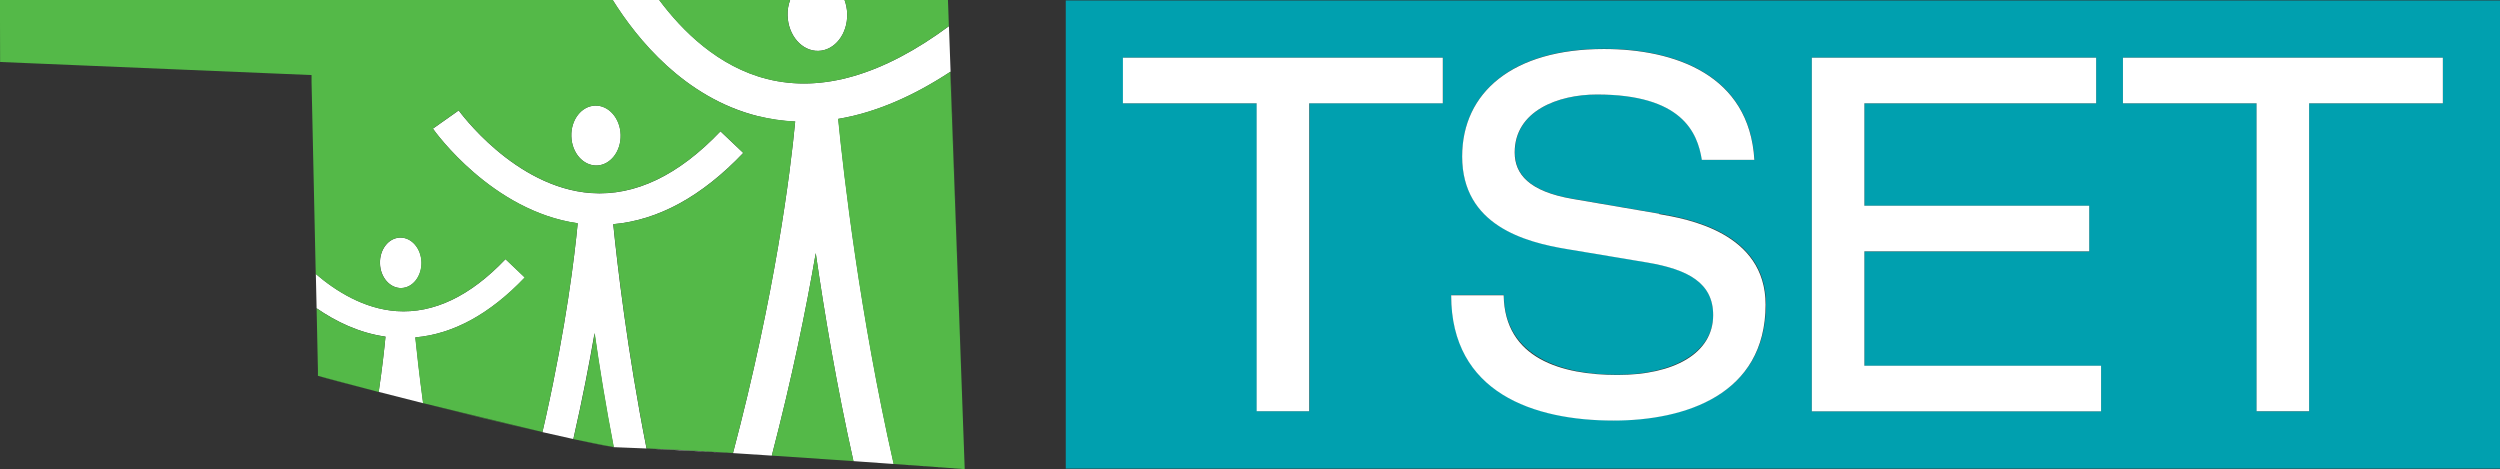 <?xml version="1.0" encoding="UTF-8"?>
<svg id="Layer_2" data-name="Layer 2" xmlns="http://www.w3.org/2000/svg" viewBox="0 0 227.49 42.68">
  <rect x="0" y="0" width="227.49" height="42.68" fill="#333333" stroke="none"/>
  <defs>
    <style>
      .cls-1 {
        fill: #fff;
      }

      .cls-2 {
        fill: #00a0af;
      }

      .cls-3 {
        fill: #54b948;
      }
    </style>
  </defs>
  <g id="Layer_1-2" data-name="Layer 1">
    <g>
      <g>
        <path class="cls-1" d="m76.27,10.82c3.3-.55,6.72-1.99,10.23-4.3l-.15-4.14c-6.01,4.44-11.56,6.06-16.53,4.81C65.36,6.07,62.1,2.82,59.99,0h-4.24c2.22,3.56,6.53,8.87,13.18,10.56,1.13.28,2.27.45,3.43.5-.45,4.74-1.83,15.66-5.66,30.17l3.53.23c1.85-7.1,3.13-13.35,4-18.43.79,5.47,1.89,12.05,3.43,18.93l10.14.72s-2.7-.2-6.47-.46c-3.08-13.58-4.54-26.26-5.05-31.4"/>
        <path class="cls-1" d="m47.76,25.25l-1.76-1.67c-3.21,3.38-6.55,4.96-9.91,4.73-2.99-.21-5.55-1.84-7.35-3.38l.07,3.12c1.72,1.19,3.84,2.24,6.27,2.58-.11,1.15-.3,2.86-.62,5.03l4.05,1.03c-.34-2.54-.57-4.61-.71-5.99,3.45-.3,6.79-2.13,9.96-5.45"/>
        <path class="cls-1" d="m54.15,9.61c-1.24.04-2.21,1.28-2.16,2.79.04,1.51,1.08,2.69,2.32,2.66,1.24-.04,2.21-1.28,2.17-2.79-.04-1.5-1.08-2.7-2.32-2.66"/>
        <path class="cls-1" d="m36.4,21.62c-1.04.03-1.86,1.08-1.82,2.35.03,1.27.91,2.27,1.95,2.24,1.04-.03,1.86-1.08,1.83-2.35-.04-1.26-.91-2.27-1.96-2.24"/>
        <path class="cls-1" d="m67.65,13.93l-2.09-1.98c-3.82,4.01-7.77,5.9-11.77,5.62-6.98-.5-12-7.45-12.05-7.52l-2.35,1.66c.23.32,5.39,7.5,13.18,8.61-.29,3.03-1.04,9.27-2.9,17.64-.1.45-.2.9-.31,1.36l2.81.63c.82-3.59,1.45-6.84,1.93-9.64.44,3.1,1.01,6.63,1.74,10.38l2.99.12c-1.76-8.93-2.66-16.76-3.03-20.41,4.1-.36,8.07-2.53,11.83-6.48"/>
        <path class="cls-1" d="m74.47,4.63c1.5-.04,2.67-1.55,2.62-3.37-.01-.45-.1-.87-.24-1.26h-4.95c-.16.43-.25.91-.23,1.41.05,1.82,1.31,3.26,2.81,3.22"/>
        <path class="cls-1" d="m66.7,41.23c-3.2-.2-6-.35-7.74-.41l7.74.41Z"/>
        <path class="cls-1" d="m77.66,41.96c-2.38-.16-4.94-.34-7.42-.5l7.42.5Z"/>
      </g>
      <g>
        <path class="cls-2" d="m222.29,9.4h-12.17v28.03h-4.77V9.4h-12.17v-4.15h29.11v4.15Zm-31.1,28.03h-26.32V5.25h25.87v4.15h-21.09v9.33h20.46v4.15h-20.46v10.41h21.54v4.15Zm-44.34.81c-7.26,0-14.78-2.52-14.78-11.4h4.77c.09,5.77,5.5,7.26,10.36,7.26s8.7-1.94,8.7-5.45c0-2.93-2.3-4.14-5.99-4.78l-7.3-1.22c-3.83-.63-9.55-2.16-9.55-8.43,0-5.86,4.64-9.78,12.89-9.78,6.44,0,13.25,2.34,13.7,10.1h-4.77c-.41-2.53-1.85-5.95-9.55-5.95-3.52,0-7.48,1.49-7.48,5.27,0,1.98,1.31,3.56,5.27,4.23l7.89,1.35c2.52.45,9.69,1.66,9.69,8.24,0,8.2-7.35,10.55-13.83,10.55m-15.55-28.84h-12.17v28.03h-4.78V9.4h-12.17v-4.15h29.11v4.15Zm-34.32,33.25h130.52V.04H96.98v42.61Z"/>
        <path class="cls-3" d="m34.46,35.67l-5.52-1.47c.28.1,2.47.69,5.52,1.47"/>
      </g>
      <polygon class="cls-3" points="28.81 28.05 28.93 33.67 28.81 28.05 28.81 28.05"/>
      <g>
        <path class="cls-3" d="m28.81,28.05l.12,5.62v.53h.01l5.52,1.47c.32-2.17.51-3.88.62-5.03-2.43-.35-4.55-1.39-6.27-2.58"/>
        <path class="cls-3" d="m70.24,41.46c2.48.16,5.05.34,7.42.5-1.53-6.88-2.64-13.46-3.43-18.93-.87,5.08-2.15,11.33-4,18.43"/>
        <path class="cls-3" d="m86.34,2.38s0,0,.01,0L86.26,0h-9.41,9.41l.08,2.38Z"/>
      </g>
      <g>
        <path class="cls-3" d="m69.81,7.19c4.97,1.25,10.53-.37,16.53-4.81l-.08-2.38h-9.41c.14.38.23.81.24,1.26.05,1.82-1.12,3.33-2.62,3.37-1.5.04-2.75-1.4-2.81-3.22-.01-.51.08-.98.23-1.41h-11.91c2.1,2.82,5.37,6.07,9.82,7.19"/>
        <path class="cls-3" d="m86.5,6.51s0,0-.01,0l1.3,36.02-1.29-36.03Z"/>
      </g>
      <g>
        <path class="cls-3" d="m86.49,6.52c-3.51,2.31-6.92,3.74-10.23,4.3.51,5.14,1.97,17.82,5.05,31.4,3.77.27,6.46.46,6.47.47h0v-.15s-1.31-36.02-1.31-36.02Z"/>
        <path class="cls-3" d="m55.85,40.69l-3.68-.73c1.51.33,2.79.59,3.68.73"/>
        <path class="cls-3" d="m52.18,39.96l3.68.73c-.72-3.75-1.3-7.28-1.74-10.38-.48,2.81-1.12,6.05-1.94,9.65"/>
      </g>
      <g>
        <polygon class="cls-3" points="28.74 24.93 28.74 24.93 28.37 7.47 28.74 24.93"/>
        <path class="cls-3" d="m49.37,39.33l-10.87-2.63c3.54.89,7.5,1.85,10.87,2.63"/>
        <path class="cls-3" d="m54.31,15.06c-1.24.03-2.28-1.15-2.32-2.66-.04-1.5.93-2.75,2.16-2.79,1.24-.03,2.28,1.16,2.32,2.66.04,1.51-.93,2.75-2.17,2.79m-17.78,11.15c-1.04.03-1.92-.97-1.95-2.24-.04-1.27.78-2.32,1.82-2.35,1.04-.03,1.92.97,1.95,2.24.03,1.27-.78,2.32-1.83,2.35m32.4-15.65C62.29,8.87,57.98,3.56,55.76,0H0v1.88s.01,3.76.01,3.76l2.37.1,25.97,1.09v.64s.38,17.46.38,17.46c1.81,1.55,4.36,3.17,7.35,3.38,3.36.23,6.7-1.35,9.91-4.73l1.75,1.67c-3.16,3.32-6.5,5.15-9.96,5.45.14,1.37.37,3.44.71,5.98l10.87,2.63c.1-.46.21-.92.31-1.36,1.85-8.37,2.61-14.61,2.9-17.64-7.79-1.11-12.96-8.29-13.18-8.61l2.35-1.66c.05.07,5.07,7.02,12.05,7.52,4,.28,7.96-1.61,11.77-5.62l2.08,1.98c-3.76,3.95-7.73,6.12-11.83,6.48.37,3.65,1.27,11.48,3.03,20.41h.1s.02,0,.02,0c1.74.06,4.54.21,7.74.41,3.84-14.52,5.21-25.43,5.66-30.17-1.16-.05-2.3-.22-3.43-.5"/>
      </g>
      <polygon class="cls-1" points="102.18 9.4 114.35 9.4 114.35 37.42 119.13 37.42 119.13 9.4 131.29 9.4 131.29 5.25 102.18 5.25 102.18 9.4"/>
      <path class="cls-1" d="m150.99,19.45l-7.89-1.35c-3.96-.68-5.27-2.25-5.27-4.23,0-3.79,3.96-5.27,7.48-5.27,7.71,0,9.15,3.42,9.55,5.95h4.78c-.45-7.75-7.26-10.09-13.7-10.09-8.25,0-12.89,3.92-12.89,9.78,0,6.27,5.72,7.8,9.55,8.43l7.3,1.22c3.7.63,5.99,1.85,5.99,4.78,0,3.51-3.61,5.45-8.7,5.45s-10.27-1.49-10.36-7.25h-4.78c0,8.88,7.52,11.4,14.78,11.4,6.49,0,13.83-2.34,13.83-10.55,0-6.58-7.16-7.8-9.69-8.24"/>
      <polygon class="cls-1" points="169.65 22.87 190.11 22.87 190.11 18.72 169.65 18.72 169.65 9.4 190.74 9.4 190.74 5.25 164.87 5.25 164.87 37.43 191.19 37.43 191.19 33.28 169.65 33.28 169.65 22.87"/>
      <polygon class="cls-1" points="193.18 9.4 205.34 9.4 205.34 37.42 210.12 37.42 210.12 9.4 222.29 9.4 222.29 5.25 193.18 5.25 193.18 9.4"/>
    </g>
  </g>
</svg>
